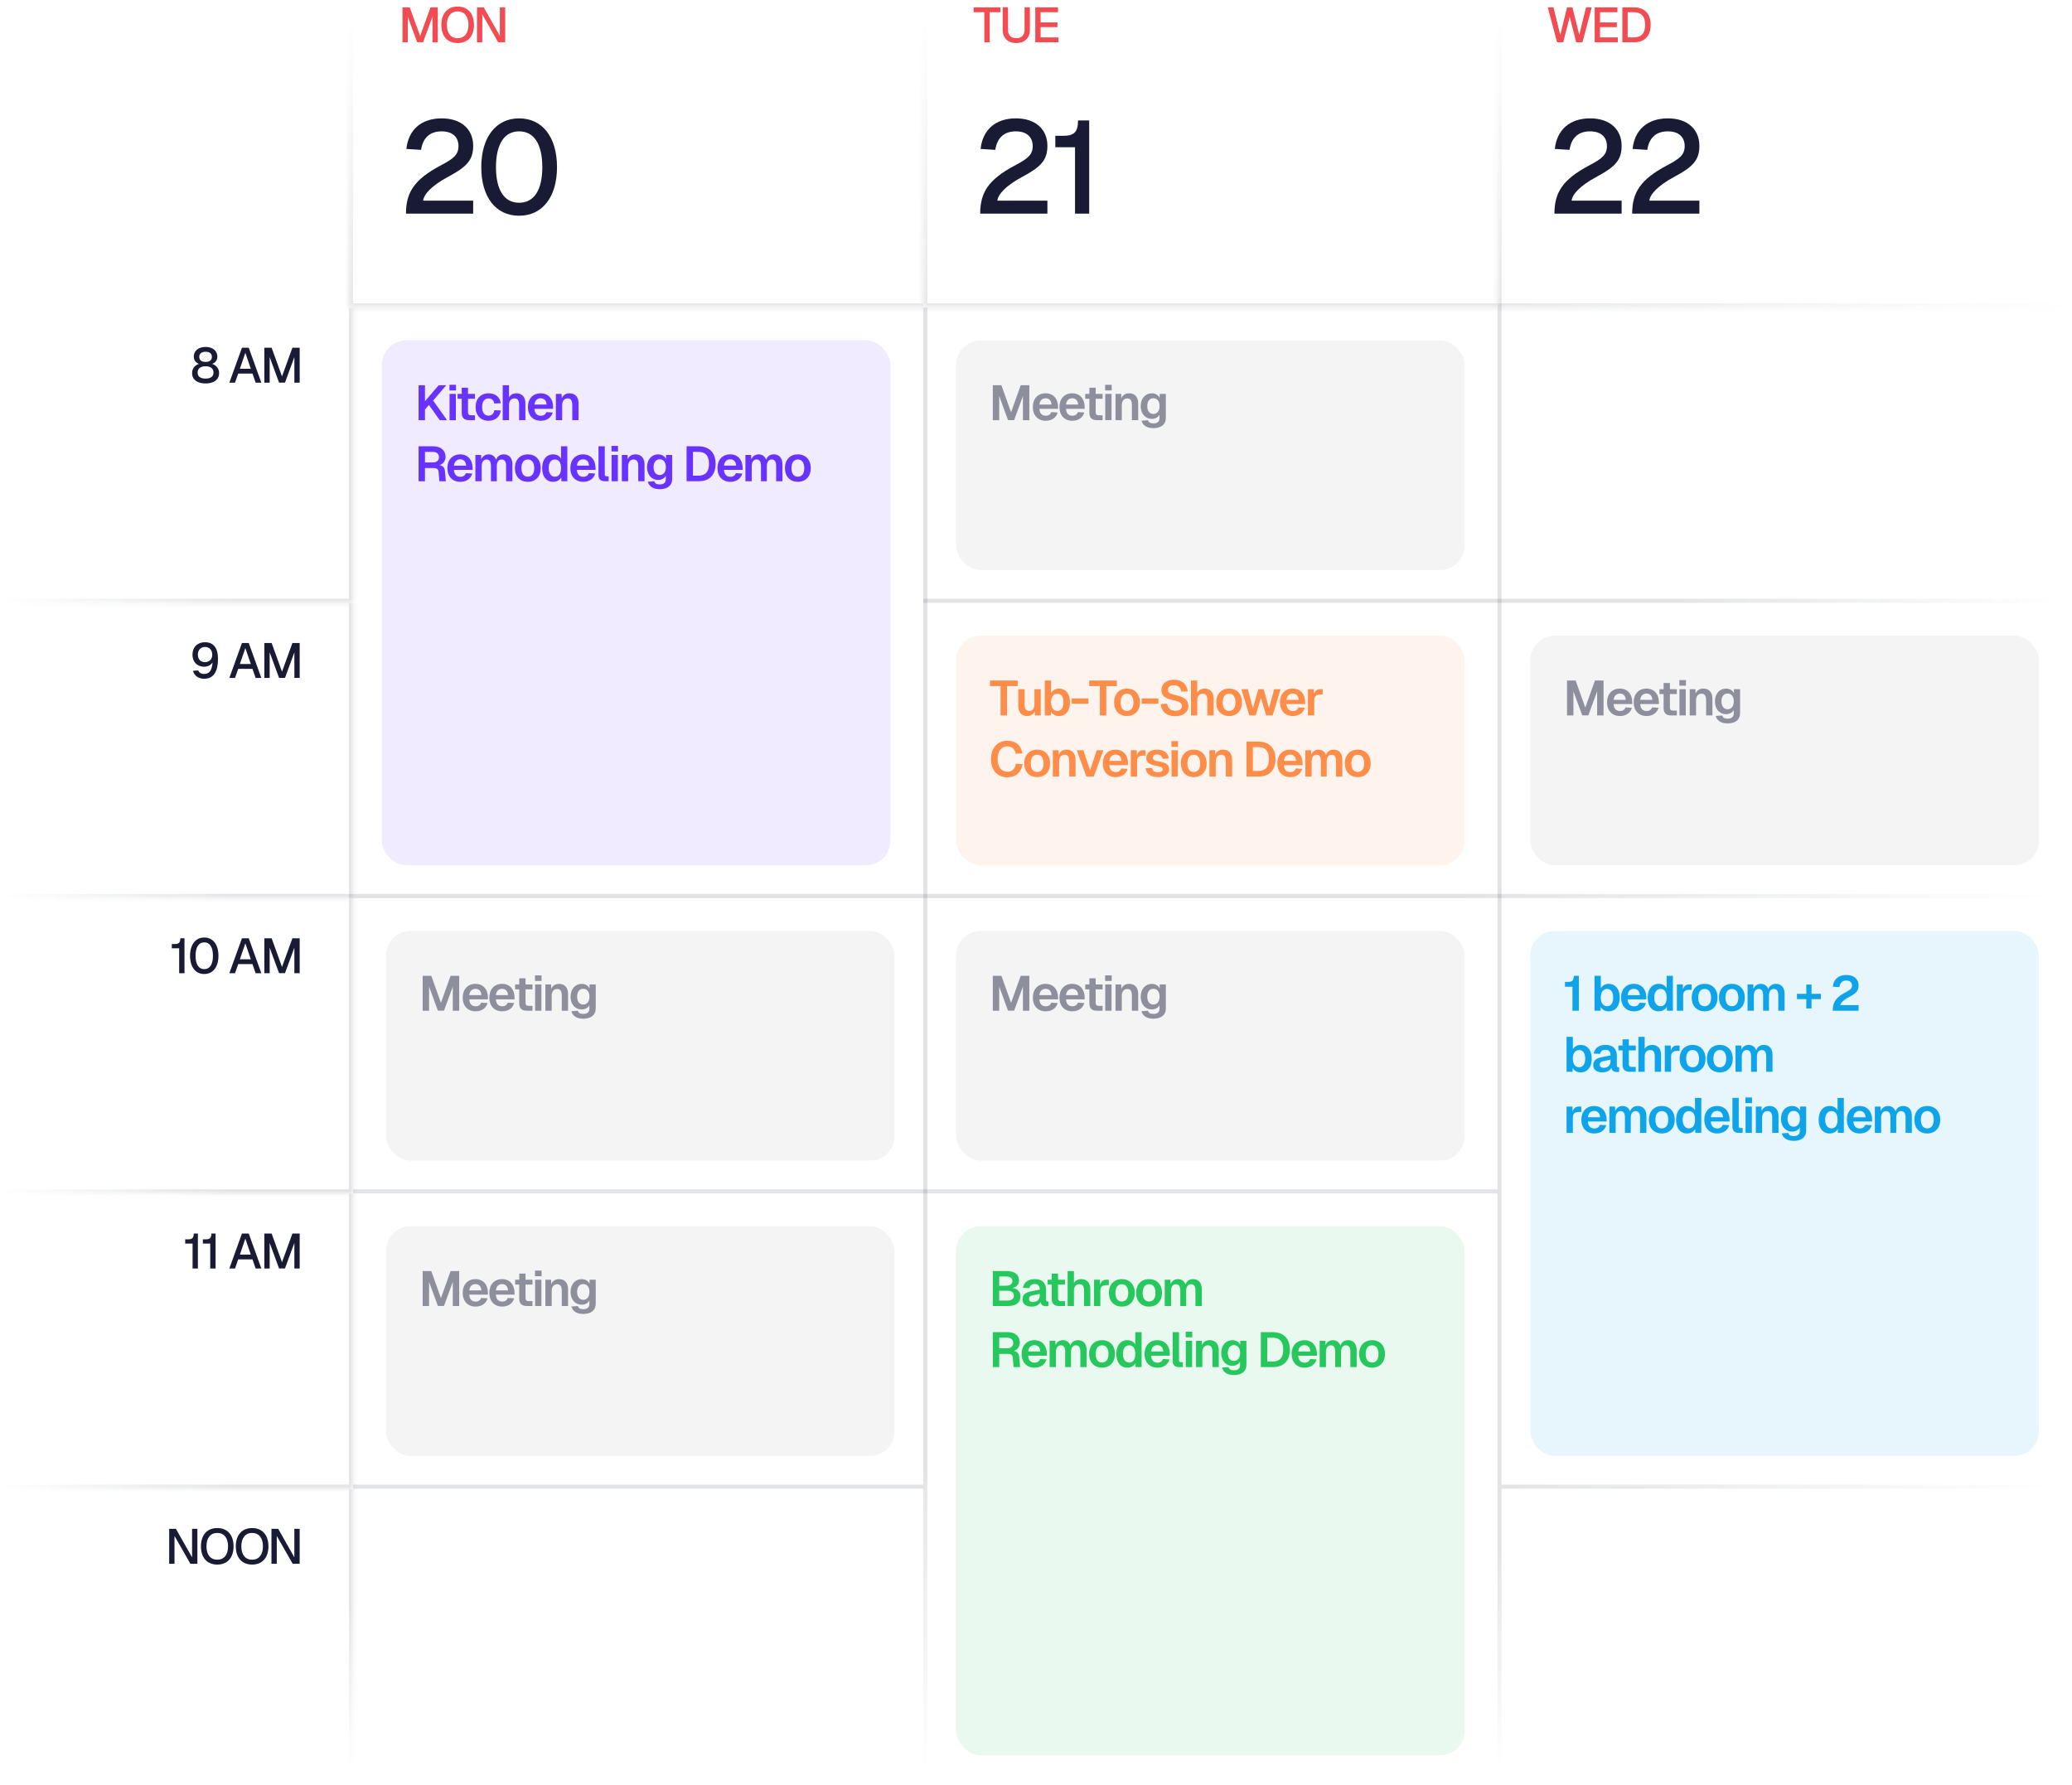 <svg xmlns="http://www.w3.org/2000/svg" width="441" height="380" fill="none" viewBox="0 0 441 380"><mask id="b" fill="#fff"><path d="M.081 65.474h75.076v62.854H.081z"/></mask><path fill="url(#a)" fill-opacity=".12" d="M75.157 128.328v.873h.873v-.873zm-.873-62.854v62.854h1.746V65.474zm.873 61.981H.081v1.746h75.076z" mask="url(#b)"/><path fill="#181b33" d="M43.757 81.625c-1.707 0-2.87-.765-2.87-2.2 0-.974.555-1.665 1.456-1.97-.681-.261-1.1-.785-1.1-1.56 0-1.184.953-2.043 2.514-2.043 1.55 0 2.504.859 2.504 2.043 0 .785-.42 1.299-1.1 1.56.9.315 1.466.996 1.466 1.97 0 1.435-1.173 2.2-2.87 2.2m0-4.588c.849 0 1.34-.357 1.34-1.09 0-.65-.47-1.068-1.34-1.068-.88 0-1.351.419-1.351 1.068 0 .733.492 1.09 1.351 1.09m0 3.55c1.027 0 1.687-.418 1.687-1.277 0-.807-.556-1.341-1.687-1.341-1.142 0-1.697.534-1.697 1.34 0 .86.66 1.279 1.697 1.279m5.057.87 2.681-7.437h1.446l2.682 7.437h-1.215l-.67-1.938h-3.039l-.68 1.938zm2.241-2.964h2.326L52.218 75.1zm5.208 2.964V74.02h1.55l2.21 6.107 2.211-6.107h1.55v7.437h-1.131V76.01l-2 5.437h-1.258l-2-5.437v5.447z"/><mask id="d" fill="#fff"><path d="M.081 128.328h75.076v62.855H.081z"/></mask><path fill="url(#c)" fill-opacity=".12" d="M75.157 191.183v.872h.873v-.872zm-.873-62.855v62.855h1.746v-62.855zm.873 61.982H.081v1.745h75.076z" mask="url(#d)"/><path fill="#181b33" d="M43.456 144.48c-1.288 0-2.095-.671-2.388-1.687l1.142-.073c.157.471.566.733 1.246.733 1.069 0 1.676-.723 1.781-2.441-.398.597-1.016.911-1.802.911-1.456 0-2.472-1.026-2.472-2.556 0-1.634 1.09-2.661 2.65-2.661 1.918 0 2.787 1.341 2.787 3.51 0 2.525-.796 4.264-2.944 4.264m.137-3.531c.932 0 1.581-.576 1.581-1.582 0-.963-.576-1.655-1.54-1.655-.942 0-1.519.671-1.519 1.645s.598 1.592 1.478 1.592m5.22 3.363 2.682-7.438h1.446l2.682 7.438h-1.215l-.67-1.938h-3.039l-.68 1.938zm2.242-2.965h2.326l-1.163-3.394zm5.208 2.965v-7.438h1.55l2.21 6.107 2.211-6.107h1.55v7.438h-1.131v-5.448l-2 5.437h-1.258l-2-5.437v5.448z"/><mask id="f" fill="#fff"><path d="M.081 191.182h75.076v62.855H.081z"/></mask><path fill="url(#e)" fill-opacity=".12" d="M75.157 254.037v.873h.873v-.873zm-.873-62.855v62.855h1.746v-62.855zm.873 61.982H.081v1.746h75.076z" mask="url(#f)"/><path fill="#181b33" d="M38.134 207.166v-5.3h-1.57v-.912h.638c.849 0 1.173-.293 1.173-1.225h.89v7.437zm5.333.168c-1.855 0-3.017-1.488-3.017-3.876s1.173-3.897 3.017-3.897c1.864 0 3.027 1.498 3.027 3.897 0 2.378-1.163 3.876-3.027 3.876m0-1.037c1.194 0 1.854-1.006 1.854-2.839 0-1.844-.66-2.86-1.854-2.86-1.174 0-1.844 1.016-1.844 2.86 0 1.833.67 2.839 1.844 2.839m5.346.869 2.682-7.437h1.446l2.682 7.437h-1.215l-.67-1.938h-3.039l-.68 1.938zm2.242-2.964h2.326l-1.163-3.394zm5.208 2.964v-7.437h1.55l2.21 6.107 2.211-6.107h1.55v7.437h-1.131v-5.447l-2 5.437h-1.258l-2-5.437v5.447z"/><mask id="h" fill="#fff"><path d="M.081 254.037h75.076v62.855H.081z"/></mask><path fill="url(#g)" fill-opacity=".12" d="M75.157 316.892v.873h.873v-.873zm-.873-62.855v62.855h1.746v-62.855zm.873 61.982H.081v1.746h75.076z" mask="url(#h)"/><path fill="#181b33" d="M40.989 270.021v-5.301h-1.572v-.911h.64c.848 0 1.173-.294 1.173-1.226h.89v7.438zm3.76 0v-5.301h-1.57v-.911h.638c.849 0 1.173-.294 1.173-1.226h.891v7.438zm4.064 0 2.682-7.438h1.446l2.682 7.438h-1.215l-.67-1.938h-3.039l-.68 1.938zm2.242-2.965h2.326l-1.163-3.394zm5.208 2.965v-7.438h1.55l2.21 6.107 2.211-6.107h1.55v7.438h-1.131v-5.448l-2 5.437h-1.258l-2-5.437v5.448z"/><mask id="j" fill="#fff"><path d="M.081 316.892h75.076v62.854H.081z"/></mask><path fill="url(#i)" fill-opacity=".12" d="M74.284 316.892v62.854h1.746v-62.854z" mask="url(#j)"/><path fill="#181b33" d="M36.008 332.875v-7.437h1.435l3.436 6.065v-6.065h1.132v7.437h-1.488l-3.384-5.929v5.929zm10.226.168c-2.158 0-3.467-1.467-3.467-3.876s1.31-3.897 3.467-3.897c2.18 0 3.478 1.488 3.478 3.897s-1.299 3.876-3.478 3.876m0-1.037c1.446 0 2.305-1.048 2.305-2.839s-.859-2.86-2.305-2.86c-1.424 0-2.294 1.069-2.294 2.86s.87 2.839 2.294 2.839m7.424 1.037c-2.158 0-3.468-1.467-3.468-3.876s1.31-3.897 3.468-3.897c2.179 0 3.478 1.488 3.478 3.897s-1.3 3.876-3.478 3.876m0-1.037c1.445 0 2.304-1.048 2.304-2.839s-.859-2.86-2.304-2.86c-1.425 0-2.294 1.069-2.294 2.86s.869 2.839 2.294 2.839m4.119.869v-7.437h1.435l3.436 6.065v-6.065h1.131v7.437h-1.487l-3.384-5.929v5.929z"/><mask id="l" fill="#fff"><path d="M74.283 0H196.5v65.444H74.283z"/></mask><path fill="url(#k)" fill-opacity=".12" d="M74.283 65.444h-.873v.873h.873zM196.5 64.57H74.283v1.746H196.5zm-121.344.873V0H73.41v65.444z" mask="url(#l)"/><path fill="#f24b51" d="M85.66 9V1.562h1.55l2.21 6.108 2.21-6.108h1.551V9H92.05V3.553L90.049 8.99h-1.257l-2-5.437V9zm11.74.168c-2.158 0-3.467-1.467-3.467-3.876 0-2.41 1.309-3.897 3.467-3.897 2.179 0 3.478 1.487 3.478 3.897S99.579 9.168 97.4 9.168m0-1.037c1.446 0 2.305-1.048 2.305-2.84 0-1.79-.86-2.86-2.305-2.86-1.425 0-2.294 1.07-2.294 2.86 0 1.792.87 2.84 2.294 2.84m4.119.87v-7.44h1.435l3.436 6.066V1.562h1.132V9h-1.488l-3.383-5.93V9z"/><path fill="#181b33" d="M86.407 45.476c0-4.498 1.732-7.263 7.43-10.28 2.71-1.425 3.744-2.263 3.744-4.107s-1.201-3.129-3.576-3.129c-2.542 0-3.994 1.397-4.385 3.94l-3.13-.196c.42-3.995 3.102-6.51 7.515-6.51 4.219 0 6.705 2.375 6.705 5.84 0 3.044-1.369 4.497-5.364 6.62-3.436 1.844-5.168 3.715-5.28 5.056h10.644v2.766zm24.07.447c-4.944 0-8.045-3.967-8.045-10.336 0-6.37 3.129-10.392 8.045-10.392 4.973 0 8.074 3.994 8.074 10.392 0 6.341-3.101 10.336-8.074 10.336m0-2.766c3.185 0 4.945-2.682 4.945-7.57 0-4.917-1.76-7.627-4.945-7.627-3.129 0-4.916 2.71-4.916 7.627 0 4.888 1.787 7.57 4.916 7.57"/><mask id="n" fill="#fff"><path d="M196.5 0h122.217v65.444H196.5z"/></mask><path fill="url(#m)" fill-opacity=".12" d="M196.5 65.444h-.873v.873h.873zm122.217-.873H196.5v1.746h122.217zm-121.344.873V0h-1.746v65.444z" mask="url(#n)"/><path fill="#f24b51" d="M209.5 9V2.6h-2.283V1.561h5.709V2.6h-2.284V9zm6.805.168c-1.781 0-2.891-1.08-2.891-2.797V1.55h1.131v4.82c0 1.131.639 1.76 1.76 1.76s1.76-.629 1.76-1.76V1.55h1.131v4.82c0 1.718-1.12 2.797-2.891 2.797M220.35 9V1.562h4.84V2.6h-3.709v2.169h3.583v1.006h-3.583v2.189h3.792V9z"/><path fill="#181b33" d="M208.624 45.476c0-4.498 1.732-7.263 7.431-10.28 2.709-1.425 3.743-2.263 3.743-4.107s-1.201-3.129-3.576-3.129c-2.542 0-3.995 1.397-4.386 3.94l-3.128-.196c.419-3.995 3.1-6.51 7.514-6.51 4.218 0 6.705 2.375 6.705 5.84 0 3.044-1.369 4.497-5.364 6.62-3.436 1.844-5.168 3.715-5.28 5.056h10.644v2.766zm20.18 0V31.34h-4.191v-2.43h1.705c2.262 0 3.128-.783 3.128-3.27h2.375v19.835z"/><mask id="p" fill="#fff"><path d="M318.718 0h122.217v65.444H318.718z"/></mask><path fill="url(#o)" fill-opacity=".12" d="M318.718 65.444h-.873v.873h.873zm122.217-.873H318.718v1.746h122.217zm-121.344.873V0h-1.746v65.444z" mask="url(#p)"/><path fill="#f24b51" d="m331.404 9-1.98-7.438h1.215l1.446 5.877 1.445-5.877h1.142l1.456 5.877 1.435-5.877h1.216L336.809 9h-1.33l-1.383-5.426L332.713 9zm8.006 0V1.562h4.84V2.6h-3.708v2.169h3.582v1.006h-3.582v2.189h3.792V9zm5.889 0V1.562h2.388c2.326 0 3.636 1.341 3.636 3.73 0 2.378-1.278 3.708-3.573 3.708zm1.131-1.037h1.257c1.645 0 2.462-.88 2.462-2.671 0-1.813-.817-2.693-2.462-2.693h-1.257z"/><path fill="#181b33" d="M330.842 45.476c0-4.498 1.732-7.263 7.43-10.28 2.71-1.425 3.744-2.263 3.744-4.107s-1.202-3.129-3.576-3.129c-2.542 0-3.995 1.397-4.386 3.94l-3.129-.196c.419-3.995 3.101-6.51 7.515-6.51 4.218 0 6.704 2.375 6.704 5.84 0 3.044-1.368 4.497-5.363 6.62-3.436 1.844-5.168 3.715-5.28 5.056h10.643v2.766zm16.548 0c0-4.498 1.732-7.263 7.431-10.28 2.709-1.425 3.743-2.263 3.743-4.107s-1.201-3.129-3.576-3.129c-2.542 0-3.994 1.397-4.385 3.94l-3.129-.196c.419-3.995 3.101-6.51 7.514-6.51 4.219 0 6.705 2.375 6.705 5.84 0 3.044-1.369 4.497-5.364 6.62-3.436 1.844-5.168 3.715-5.28 5.056h10.644v2.766z"/><rect width="108.249" height="111.741" x="81.269" y="72.457" fill="#6833ff" fill-opacity=".1" rx="5.238"/><path fill="#6833ff" d="M89.09 89.441v-7.437h1.362v3.394l2.912-3.394h1.613l-2.786 3.268 2.965 4.17h-1.561l-2.305-3.238-.838.954v2.283zm6.571-6.338V81.91h1.394v1.194zm.021 6.338v-5.594h1.341v5.594zm4.213 0c-1.11 0-1.624-.492-1.624-1.603v-2.954h-.88v-1.037h.88v-1.31h1.34v1.31h1.478v1.037h-1.477v2.829c0 .524.22.691.691.691h.786v1.037zm4.083.126c-1.666 0-2.755-1.152-2.755-2.923 0-1.76 1.089-2.922 2.755-2.922 1.424 0 2.441.775 2.608 2.105l-1.383.073c-.104-.712-.576-1.089-1.225-1.089-.87 0-1.362.68-1.362 1.833 0 1.163.492 1.834 1.362 1.834.649 0 1.121-.378 1.225-1.163l1.383.063c-.157 1.34-1.163 2.189-2.608 2.189m3.018-.126v-7.437h1.341v2.587c.303-.587.901-.87 1.592-.87 1.236 0 1.896.88 1.896 2.127v3.593h-1.341v-3.268c0-.912-.304-1.362-.953-1.362-.733 0-1.194.482-1.194 1.393v3.237zm8.104.126c-1.676 0-2.744-1.152-2.744-2.923 0-1.76 1.068-2.922 2.713-2.922 1.603 0 2.661 1.11 2.661 2.996v.303h-3.981c.052.985.566 1.478 1.362 1.478.597 0 1.005-.283 1.163-.776l1.372.084c-.304 1.09-1.257 1.76-2.546 1.76m-1.351-3.446h2.587c-.062-.912-.555-1.341-1.267-1.341-.723 0-1.215.471-1.32 1.34m4.564 3.32v-5.594h1.215l.032.954c.303-.765.932-1.08 1.676-1.08 1.236 0 1.906.87 1.906 2.127v3.593h-1.341v-3.163c0-.943-.251-1.467-.974-1.467s-1.173.524-1.173 1.467v3.163zm-29.223 13v-7.437h3.111c1.603 0 2.63.869 2.63 2.23 0 .891-.556 1.551-1.289 1.771.702.105 1.1.524 1.163 1.289l.189 2.147H93.51l-.157-1.948c-.042-.597-.346-.86-1.121-.86h-1.781v2.808zm1.362-4.002h1.666c.817 0 1.309-.397 1.309-1.12 0-.734-.492-1.132-1.372-1.132h-1.603zm7.518 4.128c-1.677 0-2.745-1.152-2.745-2.923 0-1.76 1.069-2.922 2.713-2.922 1.603 0 2.661 1.11 2.661 2.996v.303h-3.98c.052.985.565 1.477 1.361 1.477.597 0 1.006-.282 1.163-.775l1.372.084c-.304 1.09-1.257 1.76-2.545 1.76m-1.352-3.446h2.588c-.063-.912-.555-1.341-1.268-1.341-.723 0-1.215.471-1.32 1.34m4.564 3.32v-5.594h1.216l.031.933c.283-.67.848-1.058 1.54-1.058.817 0 1.383.429 1.624 1.152.251-.744.827-1.152 1.602-1.152 1.153 0 1.865.743 1.865 2.126v3.593h-1.341v-3.247c0-.922-.304-1.383-.953-1.383-.639 0-1.027.524-1.027 1.425v3.205h-1.246v-3.205c0-.912-.252-1.425-.933-1.425-.639 0-1.037.534-1.037 1.425v3.205zm11.164.126c-1.666 0-2.755-1.152-2.755-2.923 0-1.77 1.089-2.922 2.755-2.922 1.655 0 2.745 1.152 2.745 2.922s-1.09 2.923-2.745 2.923m0-1.089c.859 0 1.362-.671 1.362-1.834 0-1.152-.503-1.833-1.362-1.833-.869 0-1.362.68-1.362 1.833 0 1.163.493 1.834 1.362 1.834m5.367 1.089c-1.435 0-2.325-1.131-2.325-2.923 0-1.791.911-2.922 2.325-2.922.775 0 1.393.345 1.697.921v-2.64h1.341v7.438h-1.267l-.032-.827c-.314.597-.964.953-1.739.953m.398-1.089c.828 0 1.299-.65 1.299-1.834 0-1.194-.461-1.833-1.299-1.833-.817 0-1.33.691-1.33 1.833 0 1.121.524 1.834 1.33 1.834m6.023 1.089c-1.677 0-2.745-1.152-2.745-2.923 0-1.76 1.068-2.922 2.713-2.922 1.603 0 2.661 1.11 2.661 2.996v.303h-3.981c.053.985.566 1.477 1.362 1.477.597 0 1.006-.282 1.163-.775l1.372.084c-.304 1.09-1.257 1.76-2.545 1.76m-1.352-3.446h2.588c-.063-.912-.555-1.341-1.268-1.341-.723 0-1.215.471-1.32 1.34m5.936 3.32c-.817 0-1.341-.387-1.341-1.32v-6.117h1.341v5.981c0 .293.147.419.419.419h.408v1.037zm1.427-6.338v-1.19h1.393v1.194zm.021 6.338v-5.594h1.341v5.594zm2.185 0v-5.594h1.216l.031.954c.304-.765.932-1.08 1.676-1.08 1.236 0 1.907.87 1.907 2.127v3.593h-1.341v-3.163c0-.943-.252-1.467-.974-1.467-.723 0-1.174.524-1.174 1.467v3.163zm8.074 1.697c-1.467 0-2.295-.639-2.546-1.592l1.383-.094c.136.429.44.67 1.163.67.827 0 1.288-.356 1.288-1.142v-.712c-.262.545-.901.901-1.624.901-1.393 0-2.378-1.09-2.378-2.713 0-1.603.975-2.734 2.357-2.734.807 0 1.415.387 1.687.995v-.87h1.31v5.102c0 1.435-1.048 2.189-2.64 2.189m-.021-3.017c.806 0 1.32-.628 1.32-1.676.01-1.037-.503-1.676-1.32-1.676s-1.299.65-1.299 1.676c0 1.027.503 1.676 1.299 1.676m5.729 1.32v-7.437h2.472c2.368 0 3.698 1.34 3.698 3.729 0 2.378-1.299 3.708-3.635 3.708zm1.362-1.183h1.11c1.551 0 2.294-.828 2.294-2.525 0-1.718-.743-2.546-2.294-2.546h-1.11zm7.947 1.309c-1.676 0-2.744-1.152-2.744-2.923 0-1.76 1.068-2.922 2.713-2.922 1.603 0 2.661 1.11 2.661 2.996v.303h-3.981c.052.985.565 1.477 1.362 1.477.597 0 1.005-.282 1.162-.775l1.373.084c-.304 1.09-1.257 1.76-2.546 1.76m-1.351-3.446h2.587c-.063-.912-.555-1.341-1.267-1.341-.723 0-1.215.471-1.32 1.34m4.564 3.32v-5.594h1.215l.031.933c.283-.67.849-1.058 1.54-1.058.818 0 1.383.429 1.624 1.152.252-.744.828-1.152 1.603-1.152 1.152 0 1.865.743 1.865 2.126v3.593h-1.341V99.19c0-.922-.304-1.383-.954-1.383-.639 0-1.026.524-1.026 1.425v3.205h-1.247v-3.205c0-.912-.251-1.425-.932-1.425-.639 0-1.037.534-1.037 1.425v3.205zm11.164.126c-1.666 0-2.756-1.152-2.756-2.923 0-1.77 1.09-2.922 2.756-2.922 1.655 0 2.744 1.152 2.744 2.922s-1.089 2.923-2.744 2.923m0-1.089c.859 0 1.361-.671 1.361-1.834 0-1.152-.502-1.833-1.361-1.833-.87 0-1.362.68-1.362 1.833 0 1.163.492 1.834 1.362 1.834"/><path stroke="url(#q)" stroke-opacity=".12" stroke-width=".873" d="M196.937 65.474v313.399"/><path stroke="url(#r)" stroke-opacity=".12" stroke-width=".873" d="M319.155 64.601V378"/><path stroke="url(#s)" stroke-opacity=".12" stroke-width=".873" d="m196.501 127.892 244.434-.001"/><path stroke="url(#t)" stroke-opacity=".12" stroke-width=".873" d="M74.283 190.746h365.778"/><path stroke="#181b33" stroke-opacity=".12" stroke-width=".873" d="M75.157 253.601h243.561"/><rect width="108.249" height="112.614" x="203.484" y="261.021" fill="#26c75c" fill-opacity=".1" rx="5.238"/><path fill="#26c75c" d="M211.307 278.005v-7.438h2.786c1.813 0 2.776.618 2.776 2.011 0 .88-.534 1.467-1.466 1.582 1.142.115 1.781.786 1.781 1.802 0 1.362-.975 2.043-2.714 2.043zm1.362-4.316h1.382c.891 0 1.425-.346 1.425-.985 0-.67-.503-.985-1.425-.985h-1.382zm0 3.163h1.739c.848 0 1.382-.356 1.382-1.037 0-.691-.523-1.058-1.382-1.058h-1.739zm6.905 1.278c-1.173 0-1.948-.555-1.948-1.529 0-.964.597-1.477 1.823-1.718l1.854-.367c0-.785-.367-1.194-1.069-1.194-.66 0-1.016.304-1.141.87l-1.373-.063c.22-1.174 1.121-1.844 2.514-1.844 1.593 0 2.41.838 2.41 2.326v2.032c0 .304.105.387.314.387h.178v.975a2.6 2.6 0 0 1-.482.042c-.607 0-1.058-.22-1.173-.901-.283.597-.995.984-1.907.984m.273-.974c.89 0 1.456-.566 1.456-1.414v-.314l-1.446.293c-.597.115-.838.367-.838.754 0 .44.294.681.828.681m5.63.849c-1.11 0-1.624-.493-1.624-1.603v-2.954h-.879v-1.037h.879v-1.31h1.341v1.31h1.477v1.037h-1.477v2.828c0 .524.22.692.692.692h.785v1.037zm1.755 0v-7.438h1.341v2.587c.303-.586.9-.869 1.592-.869 1.236 0 1.896.88 1.896 2.127v3.593h-1.341v-3.269c0-.911-.304-1.362-.953-1.362-.734 0-1.194.482-1.194 1.394v3.237zm5.622 0v-5.594h1.258l.031 1.089c.22-.754.649-1.089 1.341-1.089h.513v1.152h-.524c-.859 0-1.278.356-1.278 1.215v3.227zm5.916.125c-1.666 0-2.755-1.152-2.755-2.922s1.089-2.923 2.755-2.923c1.655 0 2.745 1.152 2.745 2.923 0 1.77-1.09 2.922-2.745 2.922m0-1.089c.859 0 1.362-.671 1.362-1.833 0-1.153-.503-1.834-1.362-1.834-.869 0-1.362.681-1.362 1.834 0 1.162.493 1.833 1.362 1.833m5.797 1.089c-1.666 0-2.755-1.152-2.755-2.922s1.089-2.923 2.755-2.923c1.655 0 2.744 1.152 2.744 2.923 0 1.77-1.089 2.922-2.744 2.922m0-1.089c.859 0 1.362-.671 1.362-1.833 0-1.153-.503-1.834-1.362-1.834-.87 0-1.362.681-1.362 1.834 0 1.162.492 1.833 1.362 1.833m3.335.964v-5.594h1.215l.032.932c.282-.67.848-1.058 1.54-1.058.817 0 1.382.429 1.623 1.152.252-.744.828-1.152 1.603-1.152 1.152 0 1.865.744 1.865 2.127v3.593h-1.341v-3.248c0-.922-.304-1.383-.953-1.383-.639 0-1.027.524-1.027 1.425v3.206h-1.247v-3.206c0-.911-.251-1.425-.932-1.425-.639 0-1.037.535-1.037 1.425v3.206zm-36.595 13v-7.438h3.111c1.603 0 2.63.869 2.63 2.231 0 .891-.556 1.551-1.289 1.771.702.104 1.1.523 1.163 1.288l.188 2.148h-1.382l-.158-1.949c-.041-.597-.345-.859-1.12-.859h-1.781v2.808zm1.362-4.002h1.665c.817 0 1.31-.398 1.31-1.121 0-.733-.493-1.131-1.373-1.131h-1.602zm7.517 4.127c-1.676 0-2.744-1.152-2.744-2.922 0-1.76 1.068-2.923 2.713-2.923 1.603 0 2.661 1.11 2.661 2.996v.304h-3.981c.052.985.566 1.477 1.362 1.477.597 0 1.006-.283 1.163-.775l1.372.083c-.304 1.09-1.257 1.76-2.546 1.76m-1.351-3.446h2.588c-.063-.912-.556-1.341-1.268-1.341-.723 0-1.215.471-1.32 1.341m4.564 3.321v-5.594h1.215l.032.932c.283-.67.848-1.058 1.54-1.058.817 0 1.382.429 1.623 1.152.252-.744.828-1.152 1.603-1.152 1.153 0 1.865.744 1.865 2.127v3.593h-1.341v-3.248c0-.922-.304-1.383-.953-1.383-.639 0-1.027.524-1.027 1.425v3.206h-1.247v-3.206c0-.911-.251-1.425-.932-1.425-.639 0-1.037.535-1.037 1.425v3.206zm11.164.125c-1.666 0-2.755-1.152-2.755-2.922s1.089-2.923 2.755-2.923c1.655 0 2.744 1.152 2.744 2.923 0 1.77-1.089 2.922-2.744 2.922m0-1.089c.859 0 1.362-.671 1.362-1.833 0-1.153-.503-1.834-1.362-1.834-.87 0-1.362.681-1.362 1.834 0 1.162.492 1.833 1.362 1.833m5.367 1.089c-1.435 0-2.326-1.131-2.326-2.922s.912-2.923 2.326-2.923c.775 0 1.393.346 1.697.922v-2.64h1.341v7.438H241.7l-.031-.828c-.314.597-.964.953-1.739.953m.398-1.089c.828 0 1.299-.65 1.299-1.833 0-1.195-.461-1.834-1.299-1.834-.817 0-1.33.692-1.33 1.834 0 1.121.523 1.833 1.33 1.833m6.022 1.089c-1.676 0-2.744-1.152-2.744-2.922 0-1.76 1.068-2.923 2.713-2.923 1.603 0 2.661 1.11 2.661 2.996v.304h-3.981c.052.985.566 1.477 1.362 1.477.597 0 1.006-.283 1.163-.775l1.372.083c-.304 1.09-1.257 1.76-2.546 1.76m-1.351-3.446h2.588c-.063-.912-.556-1.341-1.268-1.341-.723 0-1.215.471-1.32 1.341m5.936 3.321c-.817 0-1.341-.388-1.341-1.32v-6.118h1.341v5.982c0 .293.146.419.419.419h.408v1.037zm1.427-6.338v-1.194h1.393v1.194zm.021 6.338v-5.594h1.341v5.594zm2.185 0v-5.594h1.215l.032.953c.304-.765.932-1.079 1.676-1.079 1.236 0 1.907.869 1.907 2.127v3.593h-1.341v-3.164c0-.943-.252-1.467-.975-1.467-.722 0-1.173.524-1.173 1.467v3.164zm8.073 1.697c-1.466 0-2.294-.639-2.545-1.593l1.383-.094c.136.43.44.671 1.162.671.828 0 1.289-.357 1.289-1.142v-.713c-.262.545-.901.901-1.624.901-1.393 0-2.378-1.089-2.378-2.713 0-1.603.974-2.734 2.357-2.734.807 0 1.414.388 1.687.995v-.869h1.309v5.101c0 1.436-1.047 2.19-2.64 2.19m-.021-3.017c.807 0 1.32-.629 1.32-1.676.011-1.037-.502-1.676-1.32-1.676-.817 0-1.299.649-1.299 1.676s.503 1.676 1.299 1.676m5.73 1.32v-7.438h2.472c2.367 0 3.698 1.341 3.698 3.729 0 2.378-1.299 3.709-3.635 3.709zm1.362-1.184h1.11c1.55 0 2.294-.828 2.294-2.525 0-1.718-.744-2.545-2.294-2.545h-1.11zm7.947 1.309c-1.676 0-2.745-1.152-2.745-2.922 0-1.76 1.069-2.923 2.714-2.923 1.602 0 2.66 1.11 2.66 2.996v.304h-3.98c.052.985.565 1.477 1.361 1.477.598 0 1.006-.283 1.163-.775l1.373.083c-.304 1.09-1.258 1.76-2.546 1.76m-1.351-3.446h2.587c-.063-.912-.555-1.341-1.267-1.341-.723 0-1.216.471-1.32 1.341m4.564 3.321v-5.594h1.215l.031.932c.283-.67.849-1.058 1.54-1.058.817 0 1.383.429 1.624 1.152.251-.744.828-1.152 1.603-1.152 1.152 0 1.864.744 1.864 2.127v3.593h-1.34v-3.248c0-.922-.304-1.383-.954-1.383-.639 0-1.026.524-1.026 1.425v3.206h-1.247v-3.206c0-.911-.251-1.425-.932-1.425-.639 0-1.037.535-1.037 1.425v3.206zm11.163.125c-1.665 0-2.755-1.152-2.755-2.922s1.09-2.923 2.755-2.923c1.655 0 2.745 1.152 2.745 2.923 0 1.77-1.09 2.922-2.745 2.922m0-1.089c.859 0 1.362-.671 1.362-1.833 0-1.153-.503-1.834-1.362-1.834-.869 0-1.362.681-1.362 1.834 0 1.162.493 1.833 1.362 1.833"/><path stroke="url(#u)" stroke-opacity=".12" stroke-width=".873" d="M319.591 316.455h118.725"/><path stroke="#181b33" stroke-opacity=".12" stroke-width=".873" d="M75.157 316.455h121.344"/><rect width="108.249" height="48.887" x="203.484" y="135.312" fill="#fe8d49" fill-opacity=".1" rx="5.238"/><path fill="#fe8d49" d="M212.962 152.296v-6.254h-2.263v-1.184h5.888v1.184h-2.263v6.254zm5.615.125c-1.142 0-1.844-.785-1.844-2.116v-3.603h1.341v3.268c0 .943.303 1.362.953 1.362.723 0 1.142-.492 1.142-1.414v-3.216h1.341v5.594h-1.226l-.021-.912c-.293.681-.869 1.037-1.686 1.037m6.806 0c-.786 0-1.383-.356-1.697-.953l-.032.828h-1.278v-7.438h1.341v2.64c.293-.503.89-.922 1.666-.922 1.445 0 2.357 1.142 2.357 2.923s-.912 2.922-2.357 2.922m-.304-1.089c.765 0 1.267-.691 1.267-1.833 0-1.163-.492-1.834-1.257-1.834-.869 0-1.372.671-1.372 1.834 0 1.142.503 1.833 1.362 1.833m3.025-1.529v-1.132h3.562v1.132zm5.989 2.493v-6.254h-2.263v-1.184h5.887v1.184h-2.262v6.254zm5.782.125c-1.666 0-2.755-1.152-2.755-2.922s1.089-2.923 2.755-2.923c1.655 0 2.745 1.152 2.745 2.923 0 1.77-1.09 2.922-2.745 2.922m0-1.089c.859 0 1.362-.67 1.362-1.833 0-1.153-.503-1.834-1.362-1.834-.87 0-1.362.681-1.362 1.834 0 1.163.492 1.833 1.362 1.833m3.113-1.529v-1.132h3.562v1.132zm7.151 2.66c-1.854 0-2.975-1.037-3.101-2.587l1.383-.084c.136.964.702 1.498 1.739 1.498.87 0 1.383-.325 1.383-.964 0-.576-.293-.922-1.812-1.278-1.844-.419-2.535-.943-2.535-2.158 0-1.299 1.005-2.2 2.681-2.2 1.771 0 2.755 1.037 2.913 2.473l-1.373.063c-.094-.807-.628-1.362-1.561-1.362-.796 0-1.278.398-1.278.974 0 .608.357.838 1.677 1.142 2 .429 2.671 1.163 2.671 2.273 0 1.362-1.111 2.21-2.787 2.21m3.345-.167v-7.438h1.341v2.588c.304-.587.901-.87 1.592-.87 1.236 0 1.896.88 1.896 2.127v3.593h-1.341v-3.269c0-.911-.304-1.362-.953-1.362-.733 0-1.194.482-1.194 1.394v3.237zm8.115.125c-1.666 0-2.755-1.152-2.755-2.922s1.089-2.923 2.755-2.923c1.655 0 2.745 1.152 2.745 2.923 0 1.77-1.09 2.922-2.745 2.922m0-1.089c.859 0 1.362-.67 1.362-1.833 0-1.153-.503-1.834-1.362-1.834-.87 0-1.362.681-1.362 1.834 0 1.163.492 1.833 1.362 1.833m4.294.964-1.677-5.594h1.373l1.079 4.075 1.131-4.075h1.163l1.131 4.075 1.09-4.075h1.372l-1.686 5.594h-1.383l-1.111-3.751-1.1 3.751zm9.274.125c-1.677 0-2.745-1.152-2.745-2.922 0-1.76 1.068-2.923 2.713-2.923 1.603 0 2.661 1.11 2.661 2.996v.304h-3.981c.053.985.566 1.477 1.362 1.477.597 0 1.006-.283 1.163-.775l1.372.084c-.304 1.089-1.257 1.759-2.545 1.759m-1.352-3.446h2.588c-.063-.911-.555-1.341-1.268-1.341-.723 0-1.215.471-1.32 1.341m4.564 3.321v-5.594h1.257l.032 1.089c.22-.754.649-1.089 1.341-1.089h.513v1.152h-.524c-.859 0-1.278.356-1.278 1.215v3.227zm-64.013 13.167c-2.022 0-3.447-1.445-3.447-3.876 0-2.388 1.373-3.897 3.468-3.897 1.896 0 2.912.996 3.226 2.682l-1.424.074c-.179-.975-.776-1.572-1.802-1.572-1.268 0-2.054 1.058-2.054 2.713 0 1.676.807 2.693 2.043 2.693 1.1 0 1.687-.639 1.854-1.708l1.425.073c-.293 1.75-1.404 2.818-3.289 2.818m6.383-.042c-1.665 0-2.755-1.152-2.755-2.922s1.09-2.923 2.755-2.923c1.656 0 2.745 1.152 2.745 2.923 0 1.77-1.089 2.922-2.745 2.922m0-1.089c.859 0 1.362-.67 1.362-1.833 0-1.153-.503-1.834-1.362-1.834-.869 0-1.361.681-1.361 1.834 0 1.163.492 1.833 1.361 1.833m3.336.964v-5.594h1.215l.031.953c.304-.765.932-1.079 1.676-1.079 1.236 0 1.907.87 1.907 2.127v3.593h-1.341v-3.164c0-.943-.251-1.467-.974-1.467s-1.174.524-1.174 1.467v3.164zm7.132 0-2.043-5.594h1.414l1.425 4.242 1.414-4.242h1.425l-2.054 5.594zm6.247.125c-1.676 0-2.745-1.152-2.745-2.922 0-1.76 1.069-2.923 2.714-2.923 1.602 0 2.661 1.11 2.661 2.996v.304h-3.981c.052.985.565 1.477 1.362 1.477.597 0 1.005-.283 1.162-.775l1.373.084c-.304 1.089-1.257 1.759-2.546 1.759m-1.351-3.446h2.587c-.063-.911-.555-1.341-1.267-1.341-.723 0-1.215.471-1.32 1.341m4.564 3.321v-5.594h1.257l.031 1.089c.22-.754.65-1.089 1.341-1.089h.514v1.152h-.524c-.859 0-1.278.356-1.278 1.215v3.227zm5.769.125c-1.655 0-2.525-.785-2.609-1.885l1.373-.063c.094.587.46.922 1.236.922.628 0 1.005-.189 1.005-.629 0-.377-.188-.544-1.225-.723-1.718-.293-2.253-.754-2.253-1.707 0-1.037.818-1.76 2.368-1.76 1.508 0 2.284.807 2.441 1.886l-1.362.063c-.094-.566-.471-.922-1.09-.922-.639 0-.963.282-.963.691 0 .45.293.629 1.142.765 1.759.272 2.336.754 2.336 1.686 0 1.079-.975 1.676-2.399 1.676m2.877-6.463v-1.194h1.394v1.194zm.021 6.338v-5.594h1.341v5.594zm4.74.125c-1.666 0-2.756-1.152-2.756-2.922s1.09-2.923 2.756-2.923c1.655 0 2.744 1.152 2.744 2.923 0 1.77-1.089 2.922-2.744 2.922m0-1.089c.859 0 1.361-.67 1.361-1.833 0-1.153-.502-1.834-1.361-1.834-.87 0-1.362.681-1.362 1.834 0 1.163.492 1.833 1.362 1.833m3.335.964v-5.594h1.215l.031.953c.304-.765.933-1.079 1.676-1.079 1.237 0 1.907.87 1.907 2.127v3.593h-1.341v-3.164c0-.943-.251-1.467-.974-1.467s-1.173.524-1.173 1.467v3.164zm7.882 0v-7.438h2.472c2.368 0 3.698 1.341 3.698 3.729 0 2.378-1.299 3.709-3.635 3.709zm1.362-1.184h1.11c1.551 0 2.295-.828 2.295-2.525 0-1.718-.744-2.545-2.295-2.545h-1.11zm7.947 1.309c-1.676 0-2.744-1.152-2.744-2.922 0-1.76 1.068-2.923 2.713-2.923 1.603 0 2.661 1.11 2.661 2.996v.304h-3.981c.052.985.566 1.477 1.362 1.477.597 0 1.006-.283 1.163-.775l1.372.084c-.304 1.089-1.257 1.759-2.546 1.759m-1.351-3.446h2.588c-.063-.911-.556-1.341-1.268-1.341-.723 0-1.215.471-1.32 1.341m4.564 3.321v-5.594h1.215l.032.932c.282-.67.848-1.058 1.54-1.058.817 0 1.382.43 1.623 1.152.252-.743.828-1.152 1.603-1.152 1.152 0 1.865.744 1.865 2.127v3.593h-1.341v-3.248c0-.922-.304-1.383-.953-1.383-.639 0-1.027.524-1.027 1.425v3.206h-1.247v-3.206c0-.911-.251-1.425-.932-1.425-.639 0-1.037.535-1.037 1.425v3.206zm11.164.125c-1.666 0-2.755-1.152-2.755-2.922s1.089-2.923 2.755-2.923c1.655 0 2.744 1.152 2.744 2.923 0 1.77-1.089 2.922-2.744 2.922m0-1.089c.859 0 1.362-.67 1.362-1.833 0-1.153-.503-1.834-1.362-1.834-.87 0-1.362.681-1.362 1.834 0 1.163.492 1.833 1.362 1.833"/><rect width="108.249" height="48.887" x="82.141" y="198.166" fill="#181b33" fill-opacity=".05" rx="5.238"/><path fill="#8d8f9c" d="M89.962 215.15v-7.438h1.833l2.054 5.762 2.053-5.762h1.833v7.438h-1.362v-5.133l-1.875 5.123H93.2l-1.875-5.123v5.133zm11.263.126c-1.676 0-2.744-1.152-2.744-2.923 0-1.76 1.068-2.922 2.713-2.922 1.603 0 2.661 1.11 2.661 2.996v.303h-3.981c.052.985.566 1.477 1.362 1.477.597 0 1.006-.282 1.163-.775l1.372.084c-.304 1.09-1.257 1.76-2.546 1.76m-1.351-3.447h2.588c-.063-.911-.556-1.34-1.268-1.34-.723 0-1.215.471-1.32 1.34m7.015 3.447c-1.676 0-2.745-1.152-2.745-2.923 0-1.76 1.069-2.922 2.714-2.922 1.602 0 2.661 1.11 2.661 2.996v.303h-3.981c.052.985.565 1.477 1.362 1.477.597 0 1.005-.282 1.162-.775l1.373.084c-.304 1.09-1.257 1.76-2.546 1.76m-1.351-3.447h2.587c-.063-.911-.555-1.34-1.267-1.34-.723 0-1.216.471-1.32 1.34m6.601 3.321c-1.11 0-1.624-.492-1.624-1.603v-2.954h-.88v-1.037h.88v-1.309h1.341v1.309h1.477v1.037h-1.477v2.829c0 .524.22.691.692.691h.785v1.037zm1.733-6.338v-1.194h1.394v1.194zm.021 6.338v-5.594h1.341v5.594zm2.186 0v-5.594h1.215l.031.954c.304-.765.933-1.079 1.677-1.079 1.236 0 1.906.869 1.906 2.126v3.593h-1.341v-3.163c0-.943-.251-1.467-.974-1.467s-1.173.524-1.173 1.467v3.163zm8.073 1.697c-1.467 0-2.294-.639-2.546-1.592l1.383-.094c.136.429.44.67 1.163.67.828 0 1.289-.356 1.289-1.142v-.712c-.262.545-.901.901-1.624.901-1.393 0-2.378-1.09-2.378-2.713 0-1.603.974-2.734 2.357-2.734.806 0 1.414.387 1.686.995v-.87h1.31v5.102c0 1.435-1.048 2.189-2.64 2.189m-.021-3.017c.807 0 1.32-.628 1.32-1.676.01-1.037-.503-1.676-1.32-1.676s-1.299.65-1.299 1.676c0 1.027.503 1.676 1.299 1.676"/><rect width="108.249" height="48.887" x="82.141" y="261.021" fill="#181b33" fill-opacity=".05" rx="5.238"/><path fill="#8d8f9c" d="M89.962 278.005v-7.438h1.833l2.054 5.762 2.053-5.762h1.833v7.438h-1.362v-5.133l-1.875 5.122H93.2l-1.875-5.122v5.133zm11.263.125c-1.676 0-2.744-1.152-2.744-2.922 0-1.76 1.068-2.923 2.713-2.923 1.603 0 2.661 1.11 2.661 2.996v.304h-3.981c.052.985.566 1.477 1.362 1.477.597 0 1.006-.283 1.163-.775l1.372.083c-.304 1.09-1.257 1.76-2.546 1.76m-1.351-3.446h2.588c-.063-.912-.556-1.341-1.268-1.341-.723 0-1.215.471-1.32 1.341m7.015 3.446c-1.676 0-2.745-1.152-2.745-2.922 0-1.76 1.069-2.923 2.714-2.923 1.602 0 2.661 1.11 2.661 2.996v.304h-3.981c.052.985.565 1.477 1.362 1.477.597 0 1.005-.283 1.162-.775l1.373.083c-.304 1.09-1.257 1.76-2.546 1.76m-1.351-3.446h2.587c-.063-.912-.555-1.341-1.267-1.341-.723 0-1.216.471-1.32 1.341m6.601 3.321c-1.11 0-1.624-.493-1.624-1.603v-2.954h-.88v-1.037h.88v-1.31h1.341v1.31h1.477v1.037h-1.477v2.828c0 .524.22.692.692.692h.785v1.037zm1.733-6.338v-1.194h1.394v1.194zm.021 6.338v-5.594h1.341v5.594zm2.186 0v-5.594h1.215l.031.953c.304-.765.933-1.079 1.677-1.079 1.236 0 1.906.869 1.906 2.127v3.593h-1.341v-3.164c0-.943-.251-1.467-.974-1.467s-1.173.524-1.173 1.467v3.164zm8.073 1.697c-1.467 0-2.294-.639-2.546-1.593l1.383-.094c.136.43.44.671 1.163.671.828 0 1.289-.357 1.289-1.142v-.713c-.262.545-.901.901-1.624.901-1.393 0-2.378-1.089-2.378-2.713 0-1.603.974-2.734 2.357-2.734.806 0 1.414.388 1.686.995v-.869h1.31v5.101c0 1.436-1.048 2.19-2.64 2.19m-.021-3.017c.807 0 1.32-.629 1.32-1.676.01-1.037-.503-1.676-1.32-1.676s-1.299.649-1.299 1.676.503 1.676 1.299 1.676"/><rect width="108.249" height="48.887" x="203.484" y="198.166" fill="#181b33" fill-opacity=".05" rx="5.238"/><path fill="#8d8f9c" d="M211.307 215.15v-7.438h1.833l2.053 5.762 2.054-5.762h1.833v7.438h-1.362v-5.133l-1.875 5.123h-1.299l-1.875-5.123v5.133zm11.263.126c-1.676 0-2.745-1.152-2.745-2.923 0-1.76 1.069-2.922 2.714-2.922 1.602 0 2.661 1.11 2.661 2.996v.303h-3.981c.052.985.565 1.477 1.362 1.477.597 0 1.005-.282 1.162-.775l1.373.084c-.304 1.09-1.257 1.76-2.546 1.76m-1.351-3.447h2.587c-.063-.911-.555-1.34-1.267-1.34-.723 0-1.216.471-1.32 1.34m7.015 3.447c-1.676 0-2.745-1.152-2.745-2.923 0-1.76 1.069-2.922 2.713-2.922 1.603 0 2.661 1.11 2.661 2.996v.303h-3.981c.053.985.566 1.477 1.362 1.477.597 0 1.006-.282 1.163-.775l1.372.084c-.303 1.09-1.257 1.76-2.545 1.76m-1.352-3.447h2.588c-.063-.911-.555-1.34-1.268-1.34-.722 0-1.215.471-1.32 1.34m6.602 3.321c-1.111 0-1.624-.492-1.624-1.603v-2.954h-.88v-1.037h.88v-1.309h1.341v1.309h1.477v1.037h-1.477v2.829c0 .524.22.691.691.691h.786v1.037zm1.733-6.338v-1.194h1.393v1.194zm.021 6.338v-5.594h1.341v5.594zm2.186 0v-5.594h1.215l.031.954c.304-.765.933-1.079 1.676-1.079 1.236 0 1.907.869 1.907 2.126v3.593h-1.341v-3.163c0-.943-.251-1.467-.974-1.467s-1.174.524-1.174 1.467v3.163zm8.073 1.697c-1.467 0-2.294-.639-2.546-1.592l1.383-.094c.136.429.44.67 1.163.67.827 0 1.288-.356 1.288-1.142v-.712c-.262.545-.901.901-1.623.901-1.394 0-2.378-1.09-2.378-2.713 0-1.603.974-2.734 2.357-2.734.806 0 1.414.387 1.686.995v-.87h1.31v5.102c0 1.435-1.048 2.189-2.64 2.189m-.021-3.017c.806 0 1.32-.628 1.32-1.676.01-1.037-.503-1.676-1.32-1.676s-1.299.65-1.299 1.676c0 1.027.503 1.676 1.299 1.676"/><rect width="108.249" height="48.887" x="203.484" y="72.457" fill="#181b33" fill-opacity=".05" rx="5.238"/><path fill="#8d8f9c" d="M211.307 89.441v-7.438h1.833l2.053 5.762 2.054-5.762h1.833v7.438h-1.362v-5.133l-1.875 5.123h-1.299l-1.875-5.123v5.133zm11.263.126c-1.676 0-2.745-1.152-2.745-2.923 0-1.76 1.069-2.923 2.714-2.923 1.602 0 2.661 1.11 2.661 2.996v.304h-3.981c.052.985.565 1.477 1.362 1.477.597 0 1.005-.282 1.162-.775l1.373.084c-.304 1.09-1.257 1.76-2.546 1.76m-1.351-3.447h2.587c-.063-.911-.555-1.34-1.267-1.34-.723 0-1.216.47-1.32 1.34m7.015 3.447c-1.676 0-2.745-1.152-2.745-2.923 0-1.76 1.069-2.923 2.713-2.923 1.603 0 2.661 1.11 2.661 2.996v.304h-3.981c.053.985.566 1.477 1.362 1.477.597 0 1.006-.282 1.163-.775l1.372.084c-.303 1.09-1.257 1.76-2.545 1.76m-1.352-3.447h2.588c-.063-.911-.555-1.34-1.268-1.34-.722 0-1.215.47-1.32 1.34m6.602 3.321c-1.111 0-1.624-.492-1.624-1.603v-2.954h-.88v-1.037h.88v-1.31h1.341v1.31h1.477v1.037h-1.477v2.829c0 .524.22.691.691.691h.786v1.037zm1.733-6.338V81.91h1.393v1.194zm.021 6.338v-5.594h1.341v5.594zm2.186 0v-5.594h1.215l.031.953c.304-.764.933-1.079 1.676-1.079 1.236 0 1.907.87 1.907 2.127v3.593h-1.341v-3.163c0-.943-.251-1.467-.974-1.467s-1.174.524-1.174 1.466v3.164zm8.073 1.697c-1.467 0-2.294-.639-2.546-1.592l1.383-.094c.136.43.44.67 1.163.67.827 0 1.288-.356 1.288-1.142v-.712c-.262.545-.901.9-1.623.9-1.394 0-2.378-1.089-2.378-2.712 0-1.603.974-2.735 2.357-2.735.806 0 1.414.388 1.686.996v-.87h1.31v5.102c0 1.435-1.048 2.19-2.64 2.19m-.021-3.017c.806 0 1.32-.628 1.32-1.676.01-1.037-.503-1.676-1.32-1.676s-1.299.65-1.299 1.676c0 1.027.503 1.676 1.299 1.676"/><rect width="108.249" height="48.887" x="325.702" y="135.312" fill="#181b33" fill-opacity=".05" rx="5.238"/><path fill="#8d8f9c" d="M333.524 152.296v-7.438h1.833l2.053 5.762 2.053-5.762h1.834v7.438h-1.362v-5.133l-1.875 5.122h-1.299l-1.876-5.122v5.133zm11.263.125c-1.676 0-2.745-1.152-2.745-2.922 0-1.76 1.069-2.923 2.713-2.923 1.603 0 2.661 1.11 2.661 2.996v.304h-3.98c.052.985.565 1.477 1.361 1.477.597 0 1.006-.283 1.163-.775l1.372.084c-.303 1.089-1.257 1.759-2.545 1.759m-1.351-3.446h2.587c-.063-.911-.555-1.341-1.268-1.341-.722 0-1.215.471-1.319 1.341m7.015 3.446c-1.676 0-2.745-1.152-2.745-2.922 0-1.76 1.069-2.923 2.713-2.923 1.603 0 2.661 1.11 2.661 2.996v.304h-3.981c.053.985.566 1.477 1.362 1.477.597 0 1.006-.283 1.163-.775l1.372.084c-.304 1.089-1.257 1.759-2.545 1.759m-1.352-3.446h2.588c-.063-.911-.555-1.341-1.268-1.341-.723 0-1.215.471-1.32 1.341m6.602 3.321c-1.111 0-1.624-.493-1.624-1.603v-2.954h-.88v-1.037h.88v-1.31h1.341v1.31h1.477v1.037h-1.477v2.828c0 .524.22.692.691.692h.786v1.037zm1.733-6.338v-1.194h1.393v1.194zm.021 6.338v-5.594h1.341v5.594zm2.185 0v-5.594h1.216l.031.953c.304-.765.932-1.079 1.676-1.079 1.236 0 1.907.87 1.907 2.127v3.593h-1.341v-3.164c0-.943-.252-1.467-.974-1.467-.723 0-1.174.524-1.174 1.467v3.164zm8.074 1.697c-1.467 0-2.295-.639-2.546-1.592l1.383-.095c.136.43.44.671 1.163.671.827 0 1.288-.356 1.288-1.142v-.713c-.262.545-.901.901-1.624.901-1.393 0-2.378-1.089-2.378-2.713 0-1.603.975-2.734 2.357-2.734.807 0 1.415.388 1.687.995v-.869h1.309v5.101c0 1.436-1.047 2.19-2.639 2.19m-.021-3.017c.806 0 1.32-.629 1.32-1.676.01-1.037-.503-1.676-1.32-1.676s-1.299.649-1.299 1.676.502 1.676 1.299 1.676"/><rect width="108.249" height="111.741" x="325.702" y="198.166" fill="#0fa4e9" fill-opacity=".1" rx="5.238"/><path fill="#0fa4e9" d="M334.676 215.15v-5.101h-1.592v-1.038h.639c.89 0 1.236-.314 1.236-1.299h1.079v7.438zm7.706.126c-.786 0-1.383-.356-1.697-.953l-.031.827h-1.279v-7.438h1.341v2.64a1.92 1.92 0 0 1 1.666-.921c1.446 0 2.357 1.141 2.357 2.922s-.911 2.923-2.357 2.923m-.304-1.09c.765 0 1.268-.691 1.268-1.833 0-1.163-.493-1.833-1.257-1.833-.87 0-1.373.67-1.373 1.833 0 1.142.503 1.833 1.362 1.833m5.699 1.09c-1.676 0-2.745-1.152-2.745-2.923 0-1.76 1.069-2.922 2.713-2.922 1.603 0 2.661 1.11 2.661 2.996v.303h-3.981c.053.985.566 1.477 1.362 1.477.597 0 1.006-.282 1.163-.775l1.372.084c-.303 1.09-1.257 1.76-2.545 1.76m-1.352-3.447h2.588c-.063-.911-.555-1.34-1.268-1.34-.723 0-1.215.471-1.32 1.34m6.596 3.447c-1.435 0-2.325-1.131-2.325-2.923 0-1.791.911-2.922 2.325-2.922.776 0 1.394.345 1.698.921v-2.64h1.34v7.438h-1.267l-.032-.827c-.314.597-.963.953-1.739.953m.399-1.09c.827 0 1.299-.649 1.299-1.833 0-1.194-.461-1.833-1.299-1.833-.818 0-1.331.691-1.331 1.833 0 1.121.524 1.833 1.331 1.833m3.479.964v-5.594h1.257l.031 1.09c.22-.755.65-1.09 1.341-1.09h.513v1.153h-.523c-.859 0-1.278.356-1.278 1.215v3.226zm5.915.126c-1.665 0-2.755-1.152-2.755-2.923 0-1.77 1.09-2.922 2.755-2.922 1.655 0 2.745 1.152 2.745 2.922s-1.09 2.923-2.745 2.923m0-1.09c.859 0 1.362-.67 1.362-1.833 0-1.152-.503-1.833-1.362-1.833-.869 0-1.362.681-1.362 1.833 0 1.163.493 1.833 1.362 1.833m5.797 1.09c-1.666 0-2.755-1.152-2.755-2.923 0-1.77 1.089-2.922 2.755-2.922 1.655 0 2.745 1.152 2.745 2.922s-1.09 2.923-2.745 2.923m0-1.09c.859 0 1.362-.67 1.362-1.833 0-1.152-.503-1.833-1.362-1.833-.87 0-1.362.681-1.362 1.833 0 1.163.492 1.833 1.362 1.833m3.335.964v-5.594h1.215l.032.933c.283-.671.848-1.058 1.54-1.058.817 0 1.383.429 1.623 1.152.252-.744.828-1.152 1.603-1.152 1.153 0 1.865.743 1.865 2.126v3.593h-1.341v-3.247c0-.922-.304-1.383-.953-1.383-.639 0-1.027.524-1.027 1.425v3.205h-1.246v-3.205c0-.912-.252-1.425-.933-1.425-.639 0-1.037.534-1.037 1.425v3.205zm12.502-.482v-1.99h-1.99v-1.121h1.99v-1.98h1.111v1.98h1.99v1.121h-1.99v1.99zm5.629.482c0-1.802.67-2.839 2.713-3.907 1.016-.534 1.383-.828 1.383-1.456 0-.618-.409-1.058-1.205-1.058-.849 0-1.351.492-1.467 1.393l-1.403-.084c.146-1.55 1.173-2.493 2.87-2.493 1.645 0 2.608.901 2.608 2.221 0 1.142-.534 1.676-1.99 2.451-1.236.66-1.833 1.289-1.875 1.75h3.865v1.183zm-53.652 13.126c-.785 0-1.382-.356-1.697-.953l-.031.827h-1.278v-7.438h1.341v2.64c.293-.502.89-.921 1.665-.921 1.446 0 2.357 1.141 2.357 2.922s-.911 2.923-2.357 2.923m-.303-1.09c.764 0 1.267-.691 1.267-1.833 0-1.163-.492-1.833-1.257-1.833-.869 0-1.372.67-1.372 1.833 0 1.142.503 1.833 1.362 1.833m4.933 1.09c-1.174 0-1.949-.555-1.949-1.529 0-.964.597-1.478 1.823-1.719l1.854-.366c0-.786-.366-1.194-1.068-1.194-.66 0-1.017.303-1.142.869l-1.373-.063c.22-1.173 1.121-1.843 2.515-1.843 1.592 0 2.409.838 2.409 2.325v2.032c0 .304.105.388.314.388h.178v.974a2.6 2.6 0 0 1-.481.042c-.608 0-1.059-.22-1.174-.901-.283.597-.995.985-1.906.985m.272-.974c.89 0 1.456-.566 1.456-1.414v-.315l-1.446.294c-.597.115-.838.366-.838.754 0 .44.294.681.828.681m5.63.848c-1.11 0-1.623-.492-1.623-1.603v-2.954h-.88v-1.037h.88v-1.309h1.341v1.309h1.477v1.037h-1.477v2.829c0 .524.22.691.691.691h.786v1.037zm1.755 0v-7.438h1.341v2.588c.304-.587.901-.869 1.592-.869 1.236 0 1.896.879 1.896 2.126v3.593H352.2v-3.268c0-.912-.304-1.362-.953-1.362-.733 0-1.194.482-1.194 1.393v3.237zm5.623 0v-5.594h1.257l.031 1.09c.22-.755.65-1.09 1.341-1.09h.513v1.153h-.523c-.859 0-1.278.356-1.278 1.215v3.226zm5.915.126c-1.665 0-2.755-1.152-2.755-2.923 0-1.77 1.09-2.922 2.755-2.922 1.655 0 2.745 1.152 2.745 2.922s-1.09 2.923-2.745 2.923m0-1.09c.859 0 1.362-.67 1.362-1.833 0-1.152-.503-1.833-1.362-1.833-.869 0-1.362.681-1.362 1.833 0 1.163.493 1.833 1.362 1.833m5.797 1.09c-1.666 0-2.755-1.152-2.755-2.923 0-1.77 1.089-2.922 2.755-2.922 1.655 0 2.745 1.152 2.745 2.922s-1.09 2.923-2.745 2.923m0-1.09c.859 0 1.362-.67 1.362-1.833 0-1.152-.503-1.833-1.362-1.833-.869 0-1.362.681-1.362 1.833 0 1.163.493 1.833 1.362 1.833m3.335.964v-5.594h1.215l.032.933c.283-.671.848-1.058 1.54-1.058.817 0 1.383.429 1.623 1.152.252-.744.828-1.152 1.603-1.152 1.153 0 1.865.743 1.865 2.126v3.593h-1.341v-3.247c0-.922-.304-1.383-.953-1.383-.639 0-1.027.524-1.027 1.425v3.205h-1.246v-3.205c0-.912-.252-1.425-.933-1.425-.639 0-1.037.534-1.037 1.425v3.205zm-35.963 13v-5.594h1.257l.031 1.09c.22-.755.65-1.09 1.341-1.09h.514v1.153h-.524c-.859 0-1.278.356-1.278 1.215v3.226zm5.905.126c-1.676 0-2.745-1.152-2.745-2.923 0-1.76 1.069-2.922 2.714-2.922 1.602 0 2.66 1.11 2.66 2.996v.303h-3.98c.052.985.565 1.477 1.361 1.477.598 0 1.006-.282 1.163-.775l1.373.084c-.304 1.09-1.258 1.76-2.546 1.76m-1.351-3.447h2.587c-.063-.911-.555-1.34-1.267-1.34-.723 0-1.216.471-1.32 1.34m4.564 3.321v-5.594h1.215l.031.933c.283-.671.849-1.058 1.54-1.058.817 0 1.383.429 1.624 1.152.251-.744.827-1.152 1.603-1.152 1.152 0 1.864.743 1.864 2.126v3.593h-1.341v-3.247c0-.922-.303-1.383-.953-1.383-.639 0-1.026.524-1.026 1.425v3.205h-1.247v-3.205c0-.912-.251-1.425-.932-1.425-.639 0-1.037.534-1.037 1.425v3.205zm11.163.126c-1.665 0-2.755-1.152-2.755-2.923 0-1.77 1.09-2.922 2.755-2.922 1.655 0 2.745 1.152 2.745 2.922s-1.09 2.923-2.745 2.923m0-1.09c.859 0 1.362-.67 1.362-1.833 0-1.152-.503-1.833-1.362-1.833-.869 0-1.362.681-1.362 1.833 0 1.163.493 1.833 1.362 1.833m5.368 1.09c-1.436 0-2.326-1.131-2.326-2.923 0-1.791.911-2.922 2.326-2.922.775 0 1.393.345 1.697.921v-2.64h1.34v7.438h-1.267l-.032-.827c-.314.597-.963.953-1.738.953m.398-1.09c.827 0 1.299-.649 1.299-1.833 0-1.194-.461-1.833-1.299-1.833-.818 0-1.331.691-1.331 1.833 0 1.121.524 1.833 1.331 1.833m6.022 1.09c-1.676 0-2.745-1.152-2.745-2.923 0-1.76 1.069-2.922 2.713-2.922 1.603 0 2.661 1.11 2.661 2.996v.303h-3.98c.052.985.565 1.477 1.361 1.477.597 0 1.006-.282 1.163-.775l1.372.084c-.303 1.09-1.257 1.76-2.545 1.76m-1.351-3.447h2.587c-.063-.911-.555-1.34-1.268-1.34-.722 0-1.215.471-1.319 1.34m5.935 3.321c-.817 0-1.341-.387-1.341-1.32v-6.118h1.341v5.982c0 .293.147.419.419.419h.409v1.037zm1.427-6.338v-1.194h1.394v1.194zm.021 6.338v-5.594h1.341v5.594zm2.186 0v-5.594h1.215l.031.954c.304-.765.933-1.079 1.677-1.079 1.236 0 1.906.869 1.906 2.126v3.593h-1.341v-3.163c0-.943-.251-1.467-.974-1.467s-1.173.524-1.173 1.467v3.163zm8.073 1.697c-1.467 0-2.294-.639-2.546-1.592l1.383-.094c.136.429.44.67 1.163.67.828 0 1.288-.356 1.288-1.142v-.712c-.261.545-.9.901-1.623.901-1.394 0-2.378-1.09-2.378-2.713 0-1.603.974-2.734 2.357-2.734.806 0 1.414.387 1.686.995v-.87h1.31v5.102c0 1.435-1.048 2.189-2.64 2.189m-.021-3.017c.807 0 1.32-.628 1.32-1.676.01-1.037-.503-1.676-1.32-1.676s-1.299.65-1.299 1.676c0 1.027.503 1.676 1.299 1.676m7.646 1.446c-1.435 0-2.325-1.131-2.325-2.923 0-1.791.911-2.922 2.325-2.922.775 0 1.394.345 1.697.921v-2.64h1.341v7.438h-1.267l-.032-.827c-.314.597-.964.953-1.739.953m.398-1.09c.828 0 1.299-.649 1.299-1.833 0-1.194-.461-1.833-1.299-1.833-.817 0-1.33.691-1.33 1.833 0 1.121.524 1.833 1.33 1.833m6.023 1.09c-1.677 0-2.745-1.152-2.745-2.923 0-1.76 1.068-2.922 2.713-2.922 1.603 0 2.661 1.11 2.661 2.996v.303h-3.981c.053.985.566 1.477 1.362 1.477.597 0 1.006-.282 1.163-.775l1.372.084c-.304 1.09-1.257 1.76-2.545 1.76m-1.352-3.447h2.588c-.063-.911-.555-1.34-1.268-1.34-.723 0-1.215.471-1.32 1.34m4.564 3.321v-5.594h1.215l.032.933c.283-.671.848-1.058 1.54-1.058.817 0 1.383.429 1.624 1.152.251-.744.827-1.152 1.602-1.152 1.153 0 1.865.743 1.865 2.126v3.593h-1.341v-3.247c0-.922-.304-1.383-.953-1.383-.639 0-1.027.524-1.027 1.425v3.205h-1.246v-3.205c0-.912-.252-1.425-.933-1.425-.639 0-1.037.534-1.037 1.425v3.205zm11.164.126c-1.666 0-2.755-1.152-2.755-2.923 0-1.77 1.089-2.922 2.755-2.922 1.655 0 2.745 1.152 2.745 2.922s-1.09 2.923-2.745 2.923m0-1.09c.859 0 1.362-.67 1.362-1.833 0-1.152-.503-1.833-1.362-1.833-.87 0-1.362.681-1.362 1.833 0 1.163.492 1.833 1.362 1.833"/><defs><linearGradient id="a" x1=".081" x2="75.328" y1="96.901" y2="96.911" gradientUnits="userSpaceOnUse"><stop stop-color="#181b33" stop-opacity="0"/><stop offset=".647" stop-color="#181b33"/></linearGradient><linearGradient id="c" x1=".081" x2="75.328" y1="159.755" y2="159.765" gradientUnits="userSpaceOnUse"><stop stop-color="#181b33" stop-opacity="0"/><stop offset=".647" stop-color="#181b33"/></linearGradient><linearGradient id="e" x1=".081" x2="75.328" y1="222.61" y2="222.62" gradientUnits="userSpaceOnUse"><stop stop-color="#181b33" stop-opacity="0"/><stop offset=".647" stop-color="#181b33"/></linearGradient><linearGradient id="g" x1=".081" x2="75.328" y1="285.464" y2="285.475" gradientUnits="userSpaceOnUse"><stop stop-color="#181b33" stop-opacity="0"/><stop offset=".647" stop-color="#181b33"/></linearGradient><linearGradient id="i" x1=".081" x2="-31.096" y1="430.379" y2="375.381" gradientUnits="userSpaceOnUse"><stop offset=".162" stop-color="#181b33" stop-opacity="0"/><stop offset=".647" stop-color="#181b33"/></linearGradient><linearGradient id="k" x1="165.946" x2="163.766" y1="61.081" y2="0" gradientUnits="userSpaceOnUse"><stop stop-color="#181b33"/><stop offset=".991" stop-color="#181b33" stop-opacity="0"/></linearGradient><linearGradient id="m" x1="288.163" x2="285.982" y1="61.081" y2="0" gradientUnits="userSpaceOnUse"><stop stop-color="#181b33"/><stop offset=".991" stop-color="#181b33" stop-opacity="0"/></linearGradient><linearGradient id="o" x1="333.122" x2="357.984" y1="72.424" y2="22.678" gradientUnits="userSpaceOnUse"><stop stop-color="#181b33"/><stop offset=".991" stop-color="#181b33" stop-opacity="0"/></linearGradient><linearGradient id="q" x1="196.001" x2="184.801" y1="65.474" y2="379.187" gradientUnits="userSpaceOnUse"><stop offset=".781" stop-color="#181b33"/><stop offset=".991" stop-color="#181b33" stop-opacity="0"/></linearGradient><linearGradient id="r" x1="318.219" x2="307.018" y1="64.601" y2="378.314" gradientUnits="userSpaceOnUse"><stop offset=".839" stop-color="#181b33"/><stop offset=".991" stop-color="#181b33" stop-opacity="0"/></linearGradient><linearGradient id="s" x1="196.501" x2="441.302" y1="128.828" y2="135.645" gradientUnits="userSpaceOnUse"><stop offset=".647" stop-color="#181b33"/><stop offset=".991" stop-color="#181b33" stop-opacity="0"/></linearGradient><linearGradient id="t" x1="74.283" x2="440.259" y1="191.683" y2="206.933" gradientUnits="userSpaceOnUse"><stop offset=".647" stop-color="#181b33"/><stop offset=".991" stop-color="#181b33" stop-opacity="0"/></linearGradient><linearGradient id="u" x1="319.591" x2="438.565" y1="317.392" y2="319.001" gradientUnits="userSpaceOnUse"><stop stop-color="#181b33"/><stop offset=".991" stop-color="#181b33" stop-opacity="0"/></linearGradient></defs></svg>